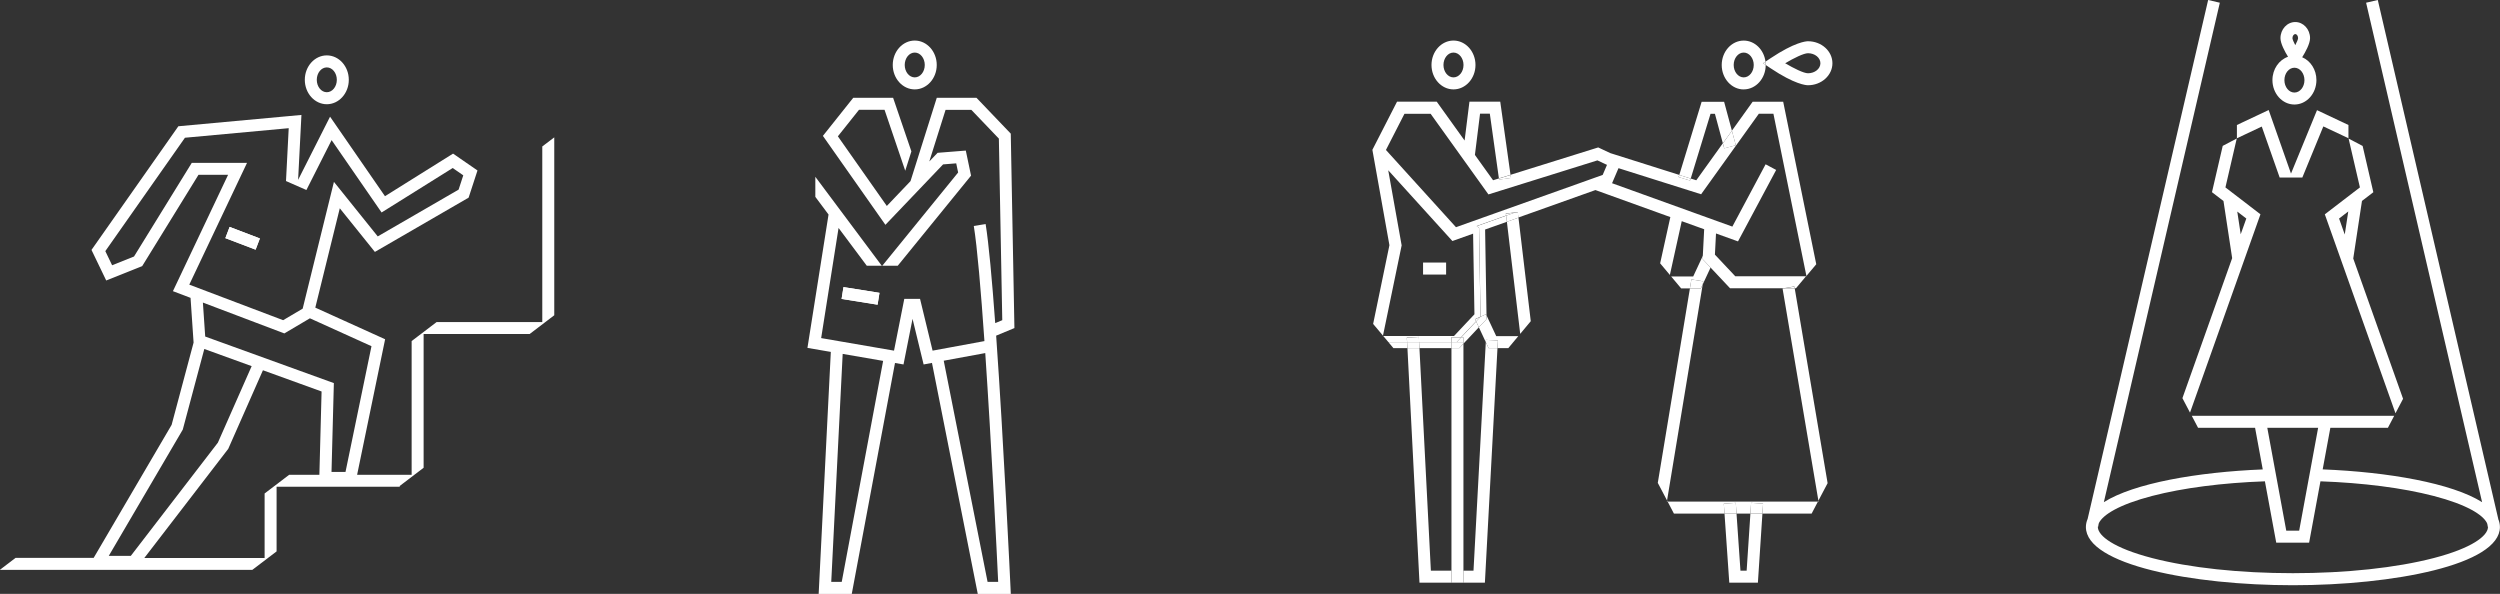 <?xml version="1.0" encoding="UTF-8"?>
<svg id="_レイヤー_2" data-name="レイヤー 2" xmlns="http://www.w3.org/2000/svg" viewBox="0 0 691.01 164.15">
  <rect x="0" y="0" width="691.01" height="164.15" fill="#333333" stroke="none"/>
  <defs>
    <style>
      .cls-1 {
        fill: #fff;
      }
    </style>
  </defs>
  <g id="_テキスト" data-name="テキスト">
    <g>
      <g>
        <path class="cls-1" d="M70.65,69.01l-8.36-3.19,1.18-3.1,8.36,3.19-1.18,3.1Z"/>
        <g>
          <path class="cls-1" d="M90.33,28.81c3.35,0,6.08-3.03,6.08-6.75s-2.73-6.75-6.08-6.75-6.08,3.03-6.08,6.75,2.73,6.75,6.08,6.75ZM90.33,18.63c1.53,0,2.77,1.54,2.77,3.43s-1.24,3.43-2.77,3.43-2.77-1.54-2.77-3.43,1.24-3.43,2.77-3.43Z"/>
          <g>
            <path class="cls-1" d="M153.21,37.96l-3.32,2.52v48.54h-29.21l-6.9,5.25v36.96h-15.07l7.74-37.46-19.3-8.74,6.77-27.46,9.7,12.06,25.91-15,2.45-7.51-6.75-4.66-18.82,11.77-15.18-21.98-8.83,17.47.92-17.95-34.02,3.13-24.01,34.18,4.07,8.45,9.94-3.97,15.57-25.25h8.18l-15.25,32.17,4.87,1.85.84,12.36-6.07,22.74-21.55,36.77H4.3l-4.3,3.27v.05h69.73l6.72-5.11v-17.88h34.11l-.13-.17,6.66-5.07v-36.98h29.35v-.02s6.76-5.15,6.76-5.15v-49.21ZM52.32,78.67l13.2-27.84,2.76-5.82h-15.27l-15.97,25.89-6.05,2.42-1.88-3.91,22.01-31.34,28.68-2.64-.75,14.61,5.64,2.48,6.97-13.79,13.81,20,19.66-12.29,2.92,2.02-1.29,3.95-22.35,12.93-12.11-15.07-8.64,35.04-5.4,3.19-25.95-9.83ZM50.52,118.74l5.95-22.28,13.09,4.74-9.34,21.15-24.07,31.3h-6.09l20.46-34.91ZM88.29,131.23h-8.36l-6.79,5.17v17.83h-33.25l23.2-30.17,9.59-21.72,16.21,5.87-.61,23.03ZM91.63,130.45l.65-24.56-35.56-12.87-.64-9.39,22.51,8.53,7.07-4.18,17.02,7.71-7.18,34.75h-3.86Z"/>
            <rect class="cls-1" x="65.4" y="61.4" width="3.32" height="8.95" transform="translate(-18.37 105.09) rotate(-69.15)"/>
          </g>
        </g>
      </g>
      <g>
        <path class="cls-1" d="M242.57,84.22l-9.95-1.59.52-3.27,9.95,1.59-.52,3.27Z"/>
        <path class="cls-1" d="M252.84,24.71c3.35,0,6.08-3.03,6.08-6.75s-2.73-6.75-6.08-6.75-6.08,3.03-6.08,6.75,2.73,6.75,6.08,6.75ZM252.84,14.53c1.53,0,2.77,1.54,2.77,3.43s-1.24,3.43-2.77,3.43-2.77-1.54-2.77-3.43,1.24-3.43,2.77-3.43Z"/>
        <path class="cls-1" d="M275.33,92.78l5.06-2.1-1.01-53.74-9.48-9.91h-10.97l-7.26,23.03-6.55,6.87-13.53-19.25,5.84-7.33h7.06l5.72,16.84,1.7-5.34-5.05-14.81h-11.03l-8.38,10.52,17.28,24.58,15.94-16.7,3.63-.29.53,2.53-20.96,25.77h4.27l20.26-24.9-1.45-6.93-7.8.62-2.29,2.39,4.5-14.27h7.12l7.61,7.95.94,50.19-1.95.81c-.87-11.9-1.79-22.06-2.65-27.38l-3.27.53c.95,5.86,1.98,17.97,2.94,31.82l-14.33,2.64-3.47-14.32h-4.35l-2.84,14.32-20.14-3.47,4.81-30.44,7.8,10.44h4.14l-18.36-24.58v5.54l3.65,4.89-5.83,36.86,6.46,1.11-3.36,66.89h9.15l11.95-63.83,2.35.41,2.5-12.61,3.06,12.61,2.31-.43,12.66,63.85h9.13l-.08-1.73c-.11-2.29-1.89-40.15-3.97-69.64ZM232.67,160.83h-2.91l3.16-63.01,11.18,1.93-11.44,61.08ZM272.33,97.59c1.73,25.62,3.22,55.77,3.57,63.24h-2.93l-12.12-61.13"/>
        <polygon class="cls-1" points="243.87 73.43 243.71 73.43 243.79 73.53 243.87 73.43"/>
        <rect class="cls-1" x="236.2" y="76.75" width="3.32" height="10.08" transform="translate(119.51 303.73) rotate(-80.91)"/>
      </g>
      <g>
        <polygon class="cls-1" points="395.5 157.74 392.34 96.22 389.02 96.22 392.35 161.05 401.19 161.05 401.19 157.74 395.5 157.74"/>
        <polygon class="cls-1" points="482.78 157.74 481.07 157.74 479.98 141.96 476.66 141.96 477.98 161.05 485.89 161.05 487.14 141.96 483.82 141.96 482.78 157.74"/>
        <path class="cls-1" d="M481.97,24.71c3.35,0,6.08-3.03,6.08-6.75,0,0,0,0,0,0l-.72-.48.66-.44c-.41-3.28-2.95-5.82-6.02-5.82-3.35,0-6.08,3.03-6.08,6.75s2.73,6.75,6.08,6.75ZM481.97,14.53c1.53,0,2.77,1.54,2.77,3.43s-1.24,3.43-2.77,3.43-2.77-1.54-2.77-3.43,1.24-3.43,2.77-3.43Z"/>
        <path class="cls-1" d="M401.75,24.71c3.35,0,6.08-3.03,6.08-6.75s-2.73-6.75-6.08-6.75-6.08,3.03-6.08,6.75,2.73,6.75,6.08,6.75ZM401.75,14.53c1.53,0,2.77,1.54,2.77,3.43s-1.24,3.43-2.77,3.43-2.77-1.54-2.77-3.43,1.24-3.43,2.77-3.43Z"/>
        <path class="cls-1" d="M489.39,18.86c6.7,4.48,9.8,4.7,10.35,4.7,3.72,0,6.75-2.73,6.75-6.08s-3.03-6.08-6.75-6.08c-.55,0-3.65.23-10.35,4.7l-1.4.93c.04.3.06.61.06.93l1.34.9ZM499.74,14.71c1.89,0,3.43,1.24,3.43,2.77s-1.54,2.77-3.43,2.77c-1.19,0-3.93-1.36-6.31-2.77,2.38-1.41,5.12-2.77,6.31-2.77Z"/>
        <path class="cls-1" d="M488.05,17.96c0-.31-.02-.62-.06-.93l-.66.44.72.48Z"/>
        <polygon class="cls-1" points="472.8 31.45 474.01 31.45 476.21 39.62 478.71 36.14 476.55 28.13 470.34 28.13 464.16 48.36 467.32 49.36 472.8 31.45"/>
        <polygon class="cls-1" points="467.15 49.92 467.32 49.36 464.16 48.36 463.98 48.95 467.15 49.92"/>
        <polygon class="cls-1" points="476.59 41.01 479.79 40.15 478.71 36.14 476.21 39.62 476.59 41.01"/>
        <polygon class="cls-1" points="460.94 138.64 462.68 141.96 476.66 141.96 476.47 139.22 479.78 138.99 479.98 141.96 483.82 141.96 484.01 138.99 487.32 139.21 487.14 141.96 500.74 141.96 502.48 138.64 460.94 138.64"/>
        <polygon class="cls-1" points="484.01 138.99 483.82 141.96 487.14 141.96 487.32 139.21 484.01 138.99"/>
        <polygon class="cls-1" points="479.78 138.99 476.47 139.22 476.66 141.96 479.98 141.96 479.78 138.99"/>
        <polygon class="cls-1" points="492.94 79.72 496.07 79.72 495.98 79.21 492.94 79.72"/>
        <polygon class="cls-1" points="470.64 78.61 470.78 77.77 467.51 77.23 467.1 79.72 470.12 79.72 470.64 78.61"/>
        <polygon class="cls-1" points="460.73 138.64 460.94 138.64 460.78 138.33 460.73 138.64"/>
        <polygon class="cls-1" points="502.66 138.64 502.61 138.39 502.48 138.64 502.66 138.64"/>
        <polygon class="cls-1" points="499.3 76.3 499.21 76.41 499.33 76.41 499.3 76.3"/>
        <polygon class="cls-1" points="392.25 94.56 392.34 96.22 401.19 96.22 401.19 94.56 392.25 94.56"/>
        <polygon class="cls-1" points="403.88 93.24 404.5 93.24 404.5 94.56 404.5 94.99 408.76 90.46 408.01 88.85 403.88 93.24"/>
        <polygon class="cls-1" points="408.83 63 409.23 87.55 410.73 86.85 410.88 87.17 410.49 63.44 416.51 61.3 416.31 59.61 408.18 62.51 408.83 63"/>
        <polygon class="cls-1" points="383.75 94.56 385.14 96.22 389.02 96.22 388.93 94.56 383.75 94.56"/>
        <polygon class="cls-1" points="392.25 94.56 388.93 94.56 389.02 96.22 392.34 96.22 392.25 94.56"/>
        <polygon class="cls-1" points="404.5 94.56 404.5 93.24 403.88 93.24 402.63 94.56 404.5 94.56"/>
        <polygon class="cls-1" points="401.19 94.56 402.63 94.56 403.88 93.24 401.19 93.24 401.19 94.56"/>
        <polygon class="cls-1" points="388.87 93.32 388.93 94.56 392.25 94.56 392.18 93.15 388.87 93.32"/>
        <g>
          <polygon class="cls-1" points="496.07 79.72 492.94 79.72 492.71 79.76 502.61 138.39 505.16 133.55 496.07 79.72"/>
          <g>
            <polygon class="cls-1" points="467.1 79.72 458.22 133.47 460.78 138.33 470.64 78.61 470.12 79.72 467.1 79.72"/>
            <polygon class="cls-1" points="470.65 71.67 470.7 70.64 468.01 76.41 461.91 76.41 464.68 79.72 467.1 79.72 467.51 77.23 470.78 77.77 470.64 78.61 472.81 73.96 470.65 71.67"/>
          </g>
        </g>
        <polygon class="cls-1" points="414.36 49.67 417.65 49.2 417.53 48.35 414.32 49.35 414.36 49.67"/>
        <path class="cls-1" d="M470.17,53.73l15.98-22.29h4.03l9.12,44.85,2.72-3.25-9.14-44.92h-8.44l-5.74,8.01,1.08,4.01-3.2.86-.38-1.4-7.34,10.23-1.55-.49-.17.56-3.17-.97.18-.59-19.06-6.02-3.34-1.57-24.24,7.57.12.86-3.28.46-.04-.32-1.62.5-5.02-7,1.42-11.41h2.7l2.51,17.9,3.21-1-2.84-20.22h-8.51l-1.34,10.75-7.71-10.75h-10.96l-6.82,13.32,4.71,26.36-4.5,21.76,1.36,1.62,1.36,1.62,5.16-24.95-3.71-20.76,17.74,19.56,5.72-2.04.37,22.29-5.65,6h-19.55l1.39,1.66h5.18l-.06-1.24,3.31-.17.07,1.41h8.94v-1.33h2.69l4.13-4.39-.28-.6,1.5-.7-.41-24.54-.65-.5,8.13-2.9-.07-.56,2.46-.29.83-.1.18,1.5,21.3-7.59,20.71,7.47-2.82,12.78,2.69,3.21,3.28-14.86,6.2,2.23-.37,7.24-.05,1.03,2.16,2.29,5.42,5.76h14.72l3.04-.51.09.51h.36l2.78-3.32h-19.55l-5.63-5.98.3-5.85,6.08,2.19,10.55-19.75-2.92-1.56-9.19,17.22-33.25-11.99,1.78-4.16,22.8,7.2ZM442.98,48.35l-1.96.7-3.58,1.28-30.83,10.98-4.17,1.49-13.99-15.43-5.37-5.92,5.12-10h7.23l15.98,22.29,24.82-7.75,5.3-1.66,2.37,1.11.28.13-1.19,2.78Z"/>
        <polygon class="cls-1" points="413.56 92.9 410.88 87.17 410.9 88.19 408.76 90.46 410.68 94.57 410.72 93.94 414.03 94.12 413.91 96.22 416.9 96.22 419.67 92.9 413.56 92.9"/>
        <polygon class="cls-1" points="420.19 92.28 423.11 88.78 419.71 60.16 416.51 61.3 420.19 92.28"/>
        <polygon class="cls-1" points="418.71 58.76 416.31 59.61 416.51 61.3 419.71 60.16 419.54 58.66 418.71 58.76"/>
        <polygon class="cls-1" points="409.23 87.55 409.23 87.55 408.01 88.85 408.76 90.46 410.9 88.19 410.88 87.17 410.73 86.85 409.23 87.55"/>
        <polygon class="cls-1" points="416.31 59.61 418.71 58.76 416.24 59.05 416.31 59.61"/>
        <polygon class="cls-1" points="408.01 88.85 409.23 87.55 409.23 87.55 407.73 88.25 408.01 88.85"/>
        <polygon class="cls-1" points="382.36 92.9 382.28 92.8 382.26 92.9 382.36 92.9"/>
        <polygon class="cls-1" points="410.68 94.57 407.28 157.74 404.5 157.74 404.5 161.05 410.43 161.05 413.91 96.22 411.45 96.22 410.68 94.57"/>
        <polygon class="cls-1" points="404.5 94.99 403.35 96.22 401.19 96.22 401.19 157.74 401.19 161.05 404.5 161.05 404.5 157.74 404.5 94.99"/>
        <polygon class="cls-1" points="402.63 94.56 401.19 94.56 401.19 96.22 403.35 96.22 404.5 94.99 404.5 94.56 402.63 94.56"/>
        <polygon class="cls-1" points="410.72 93.94 410.68 94.57 411.45 96.22 413.91 96.22 414.03 94.12 410.72 93.94"/>
        <rect class="cls-1" x="393.34" y="72.57" width="6.37" height="3.32"/>
      </g>
      <g>
        <path class="cls-1" d="M687.38,144.5l.31,1.32c0-.05,0-.1,0-.15,0-.36-.1-.75-.32-1.17Z"/>
        <path class="cls-1" d="M579.87,145.67c0,.05,0,.1,0,.15l.31-1.32c-.21.41-.32.81-.32,1.17Z"/>
        <polygon class="cls-1" points="618.29 38.22 618.27 38.23 618.25 38.28 618.29 38.26 618.29 38.22"/>
        <polygon class="cls-1" points="649.17 38.29 649.15 38.23 649.12 38.21 649.12 38.26 649.17 38.29"/>
        <path class="cls-1" d="M650.45,71.44l2.41-15.9,3.14-2.41-2.96-12.79-1.94-1.02-1.94-1.02,3.13,13.5-9.7,7.44,19.53,54.99,1.05-2,1.05-2-13.78-38.8ZM648.1,64.82l-1.57-4.42,2.54-1.95-.97,6.37Z"/>
        <polygon class="cls-1" points="640.43 30.45 633.24 47.98 627.07 30.41 618.29 34.55 618.29 36.39 618.29 38.22 625.16 34.98 630.11 49.08 631.87 49.08 634.58 49.08 636.37 49.08 642.18 34.94 649.12 38.21 649.12 36.38 649.12 34.55 640.43 30.45"/>
        <path class="cls-1" d="M636.33,15.83c.91-1.46,2.18-3.77,2.18-5.28,0-2.46-1.84-4.46-4.09-4.46s-4.09,2-4.09,4.46c0,1.47,1.19,3.68,2.09,5.14-2.49.85-4.31,3.42-4.31,6.45,0,3.72,2.73,6.75,6.08,6.75s6.08-3.03,6.08-6.75c0-2.89-1.64-5.35-3.94-6.32ZM634.42,9.41c.37,0,.78.47.78,1.14-.01.31-.32,1.06-.78,1.94-.46-.88-.76-1.62-.78-1.93,0-.67.41-1.14.78-1.14ZM634.19,25.58c-1.53,0-2.77-1.54-2.77-3.43s1.24-3.43,2.77-3.43,2.77,1.54,2.77,3.43-1.24,3.43-2.77,3.43Z"/>
        <g>
          <path class="cls-1" d="M615.12,51.79l3.13-13.51-1.94,1.02-1.94,1.02-2.97,12.8,3.18,2.44,2.4,15.79-13.75,38.7,1.05,2,1.05,2,19.47-54.82-9.7-7.44ZM618.39,58.48l2.5,1.92-1.55,4.35-.95-6.27Z"/>
          <path class="cls-1" d="M690.53,143.43L657.23,0l-3.23.75,32.06,138.05c-8.3-5.24-25.9-8.34-44.06-9.06l2.12-11.5h15.91l.87-1.66.87-1.66h-55.96l.87,1.66.87,1.66h15.76l2.12,11.51c-18.12.73-35.64,3.82-43.92,9.05L613.57.75l-3.23-.75-33.31,143.43c-.31.72-.48,1.47-.48,2.24,0,10.45,29.48,16.09,57.22,16.09s57.22-5.64,57.22-16.09c0-.77-.17-1.52-.48-2.24ZM640.74,118.25l-2.1,11.4-.61,3.3-2.53,13.73h-3.57l-2.53-13.73-.61-3.3-2.1-11.4h14.06ZM687.68,145.82c-.17,2.27-4.19,5.63-15.03,8.44-10.36,2.69-24.17,4.17-38.88,4.17s-28.51-1.48-38.88-4.17c-10.84-2.81-14.85-6.17-15.03-8.44,0-.05,0-.1,0-.15,0-.36.1-.75.32-1.17,1.13-2.19,5.4-5.01,14.72-7.43,8.52-2.21,19.37-3.61,31.13-4.03l3.13,16.95h9.09l3.13-16.95c11.82.42,22.72,1.82,31.28,4.04,9.32,2.42,13.59,5.24,14.72,7.43.21.41.32.81.32,1.17,0,.05,0,.1,0,.15Z"/>
        </g>
      </g>
    </g>
  </g>
</svg>